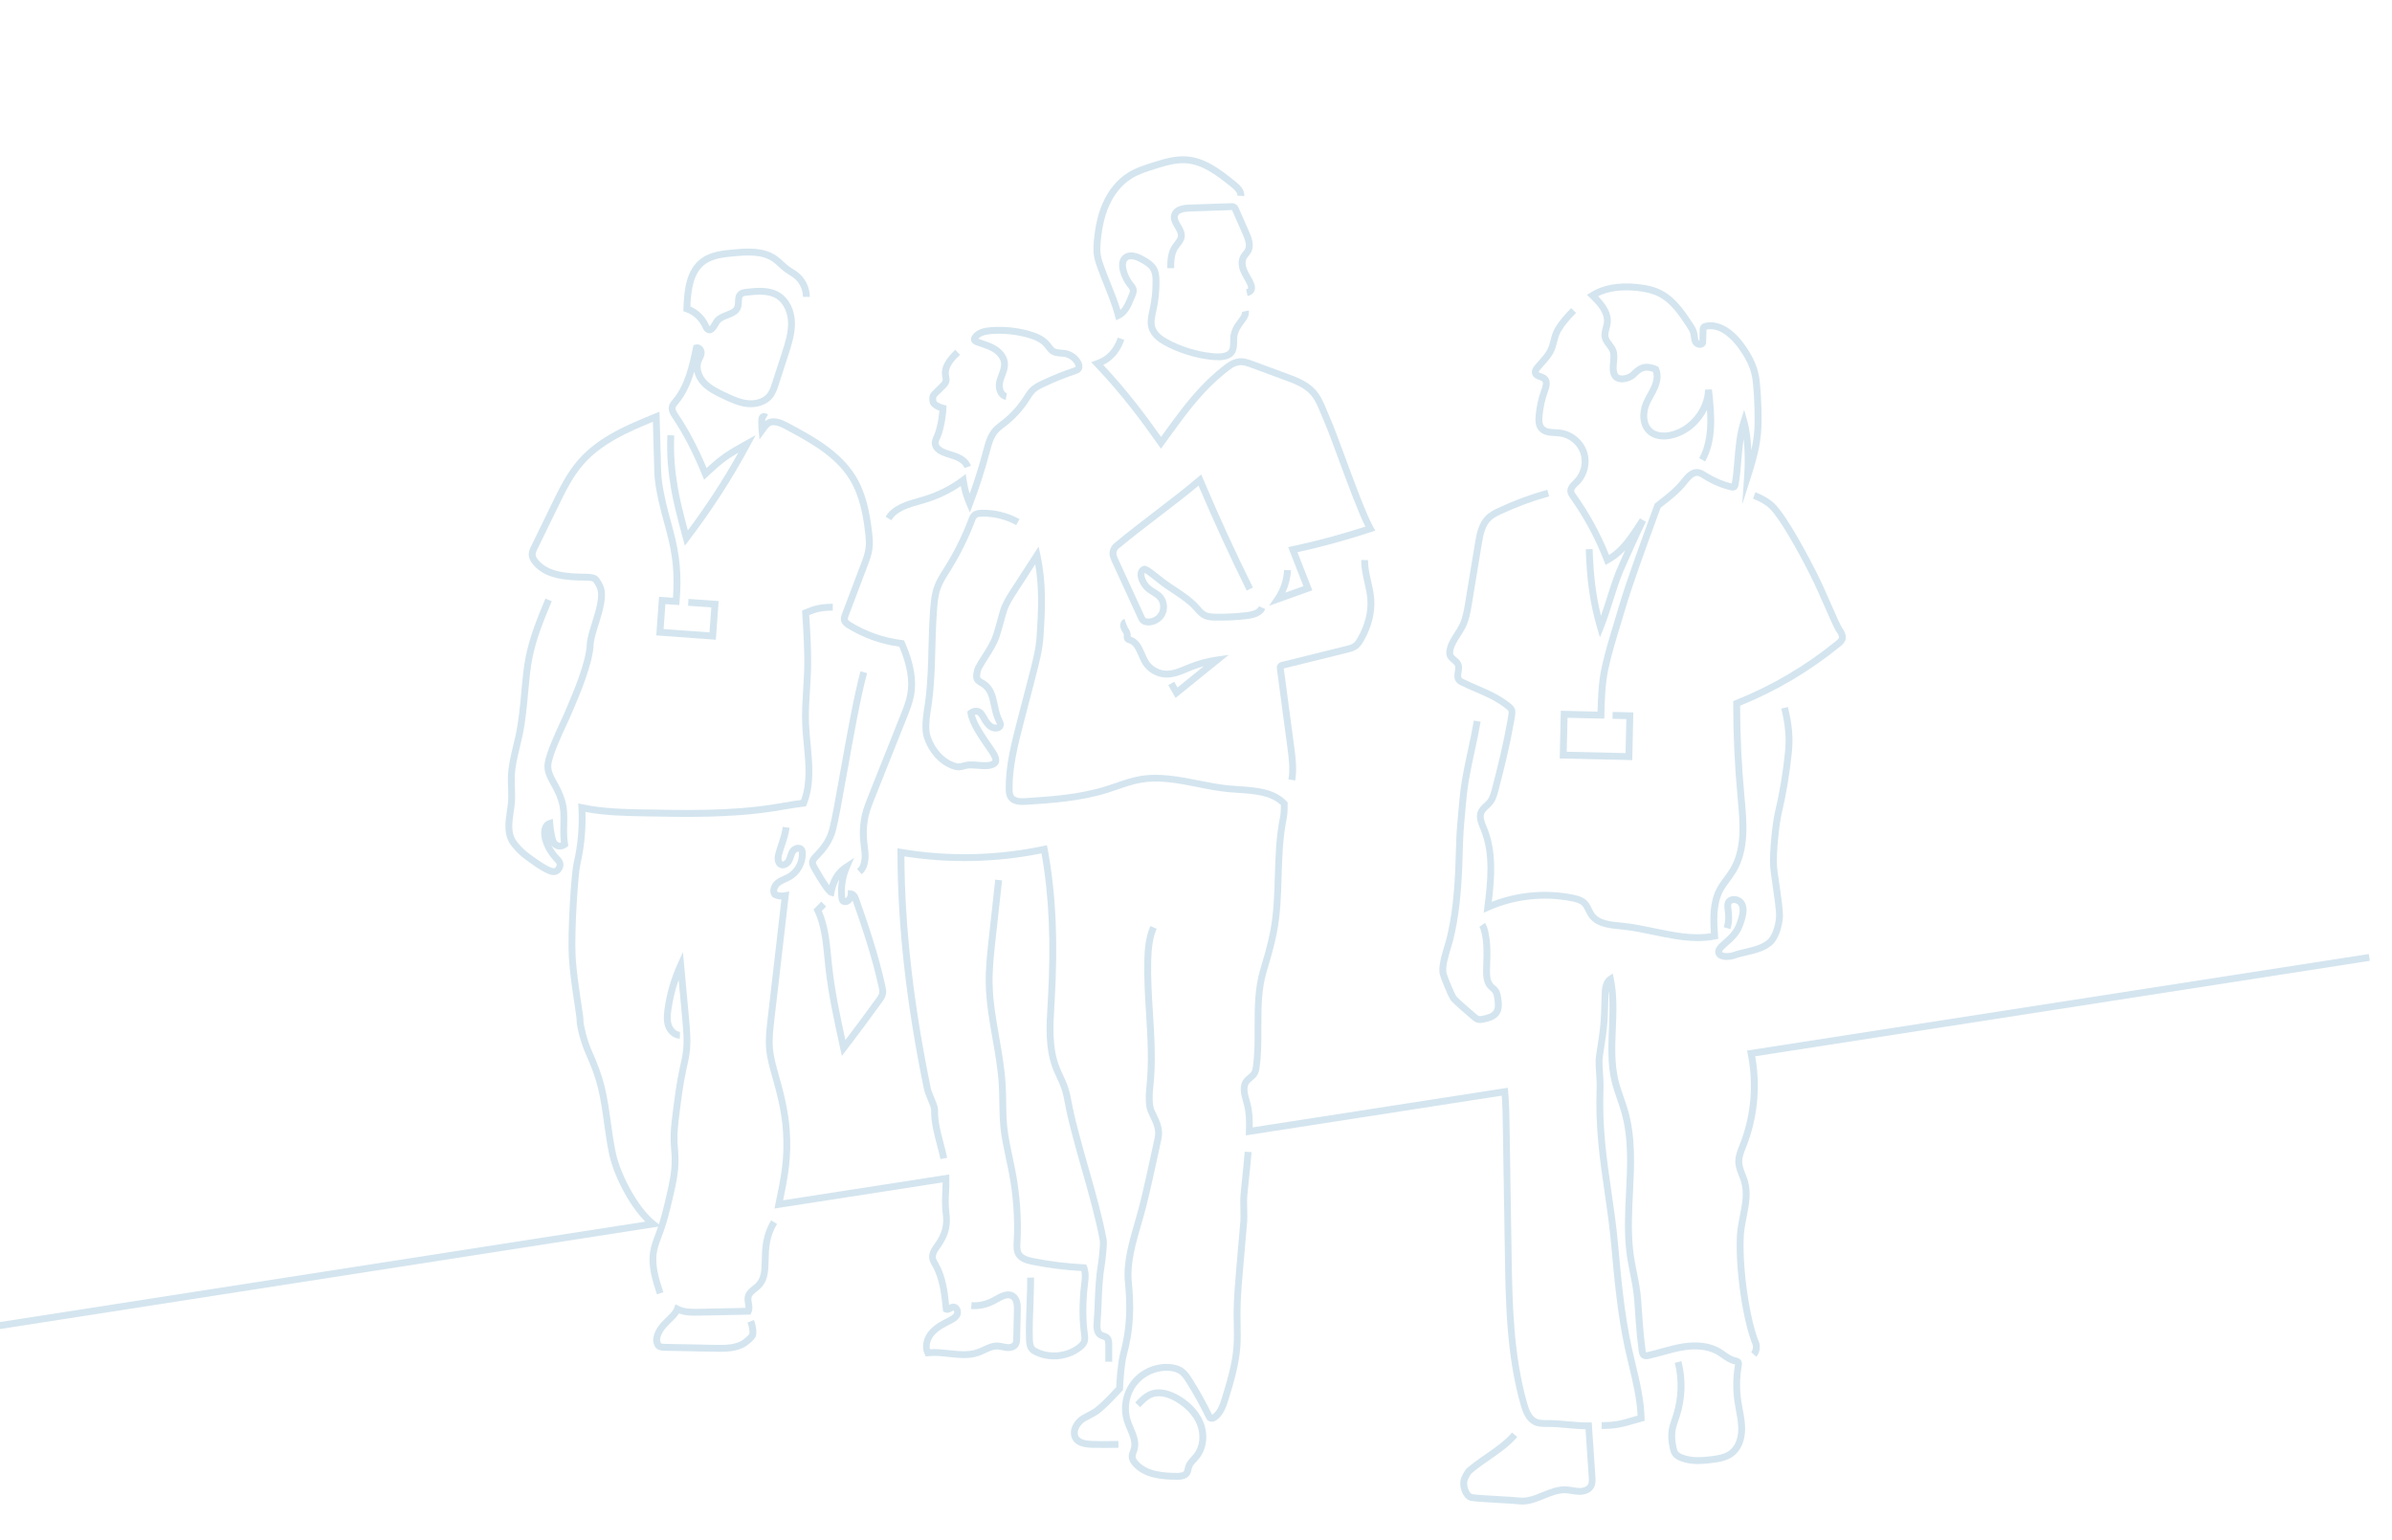 <?xml version="1.0" encoding="UTF-8"?>
<svg id="_レイヤー_2" data-name="レイヤー 2" xmlns="http://www.w3.org/2000/svg" xmlns:xlink="http://www.w3.org/1999/xlink" viewBox="0 0 696.8 448.81">
  <defs>
    <style>
      .cls-1 {
        clip-path: url(#clippath);
      }

      .cls-2 {
        fill: none;
      }

      .cls-2, .cls-3 {
        stroke-width: 0px;
      }

      .cls-3 {
        fill: #d4e5ef;
      }
    </style>
    <clipPath id="clippath">
      <rect class="cls-2" width="696.8" height="448.81"/>
    </clipPath>
  </defs>
  <g id="contents">
    <g class="cls-1">
      <g>
        <path class="cls-3" d="M199.5,158.99l-.53-1.95c-1.82-6.66-2.95-11.39-3.46-14.46-.85-5.09-1.36-9.73-1.1-15.79l2,.09c-.26,5.89.24,10.41,1.07,15.38.45,2.69,1.4,6.73,2.89,12.29,5.38-7.19,10.32-14.79,14.71-22.64-3.4,1.99-5.2,3.4-8.91,6.89l-1.06,1-.55-1.35c-2.67-6.53-5.4-11.81-8.6-16.6-.59-.89-1.41-2.1-1.09-3.51.18-.79.68-1.39,1.08-1.87l.09-.11c3.55-4.24,4.77-10.06,5.85-15.19l.12-.58.57-.17c.6-.17,1.23-.04,1.74.37.63.51.99,1.36.93,2.17-.06.74-.36,1.36-.62,1.9-.1.21-.2.41-.29.63-.72,1.84.21,4.01,1.45,5.33,1.48,1.58,3.53,2.56,5.52,3.51,2.09.99,4.24,2.02,6.51,2.27,1.84.2,4.29-.2,5.67-1.93.71-.89,1.08-2.06,1.45-3.19l2.83-8.73c.91-2.81,1.85-5.71,1.8-8.63-.04-2.41-.95-5.54-3.41-7.1-2.32-1.48-5.42-1.25-8.66-.87-.38.05-.85.1-1.07.29-.26.22-.29.71-.32,1.48-.02.59-.04,1.25-.26,1.89-.6,1.72-2.25,2.36-3.7,2.93-1.06.41-2.06.8-2.54,1.52-.13.2-.27.43-.4.66-.58.99-1.66,2.84-3.39,1.96-.69-.35-.98-1-1.19-1.47-.95-2.11-2.76-3.76-4.87-4.49l-.7-.24.03-.74c.18-5.36.74-11.35,5.19-14.62,2.71-1.99,6.22-2.33,9.04-2.6,4.71-.46,9.24-.66,12.87,1.83.75.52,1.42,1.13,2.05,1.72.57.52,1.1,1.02,1.69,1.44.34.25.7.47,1.05.69.47.29.96.6,1.43.96,2.17,1.68,3.51,4.42,3.49,7.16h-2c.01-2.14-1.03-4.28-2.71-5.58-.39-.3-.81-.56-1.26-.84-.4-.25-.79-.49-1.17-.76-.68-.49-1.29-1.05-1.87-1.59-.62-.57-1.2-1.1-1.83-1.54-3.07-2.11-7.21-1.91-11.54-1.49-2.71.26-5.79.56-8.06,2.22-3.55,2.6-4.16,7.66-4.35,12.36,2.32,1,4.28,2.91,5.31,5.22.09.21.2.45.28.55.23-.19.59-.8.79-1.15.16-.27.32-.54.47-.77.84-1.24,2.24-1.78,3.48-2.26,1.39-.54,2.25-.92,2.53-1.72.12-.34.13-.8.15-1.29.03-.95.06-2.12,1.02-2.94.68-.58,1.55-.69,2.13-.76,3.61-.43,7.09-.67,9.97,1.16,2.65,1.69,4.27,4.96,4.33,8.75.05,3.26-.99,6.46-1.9,9.28l-2.83,8.73c-.4,1.24-.86,2.65-1.79,3.82-1.58,1.98-4.43,3-7.46,2.68-2.6-.28-5.02-1.44-7.15-2.45-2.06-.98-4.38-2.09-6.12-3.95-1.08-1.16-1.79-2.52-2.09-3.9-.98,3.33-2.37,6.6-4.67,9.36l-.1.12c-.3.36-.59.7-.66,1.02-.13.57.38,1.34.8,1.96,3.06,4.57,5.69,9.56,8.24,15.62,4.06-3.76,5.93-4.94,11.3-7.93l2.98-1.65-1.61,3c-5.17,9.64-11.16,18.92-17.79,27.6l-1.23,1.6Z"/>
        <path class="cls-3" d="M161.32,255c-.11,0-.22,0-.33-.02-1.59-.2-4.19-1.71-8.43-4.92-1.3-.98-3.18-2.86-4.12-4.4-1.71-2.83-1.25-6.09-.79-9.24.15-1.03.29-2,.36-2.95.09-1.29.04-2.56,0-3.92-.04-1.13-.09-2.29-.04-3.46.12-3,.83-5.93,1.51-8.76.27-1.12.54-2.24.78-3.36.86-4.1,1.25-8.38,1.62-12.52l.14-1.54c.25-2.7.54-5.57,1.08-8.36,1.14-5.85,3.39-11.44,5.79-17.14l1.84.78c-2.36,5.59-4.57,11.08-5.67,16.74-.52,2.7-.81,5.51-1.05,8.16l-.14,1.54c-.38,4.19-.77,8.53-1.66,12.75-.24,1.14-.51,2.28-.79,3.42-.66,2.73-1.35,5.56-1.46,8.36-.04,1.09,0,2.21.04,3.3.05,1.35.1,2.74,0,4.13-.07,1.03-.22,2.08-.37,3.1-.42,2.93-.82,5.7.52,7.92.77,1.27,2.47,2.98,3.61,3.85,4.72,3.56,6.66,4.43,7.47,4.53.55.06.85-.58.94-.97.02-.12-.11-.45-.2-.56-3.68-3.71-4.75-7.73-4.18-10.06.3-1.22,1.03-2.07,2.06-2.4l1.2-.38.1,1.25c.19,2.36.69,4.8,1.06,5.22.43.48.87.51,1.2.42-.24-1.82-.2-3.54-.16-5.21.06-2.33.11-4.54-.61-6.84-.59-1.88-1.42-3.38-2.15-4.71-1.2-2.17-2.23-4.05-1.79-6.6.54-3.15,3.03-8.54,4.67-12.1.56-1.22,1.05-2.27,1.3-2.9.13-.32.33-.79.59-1.4,1.64-3.83,5.49-12.81,5.69-18.13.06-1.6.75-3.79,1.47-6.11,1.15-3.67,2.45-7.82,1.48-10.09-.32-.74-.93-1.76-1.17-1.95-.16-.11-.87-.28-2.14-.29-5.84-.05-11.84-.46-15.36-4.75-.79-.97-1.19-1.89-1.21-2.81-.02-.98.4-1.83.73-2.52l6.03-12.38c2.14-4.39,4.35-8.94,7.68-12.74,5.95-6.81,14.64-10.35,22.32-13.47l1.34-.54.47,17.22c.08,2.85.61,5.53,1.19,8.26.48,2.25,1.12,4.57,1.73,6.81.19.69.38,1.38.56,2.07,2.02,7.52,2.53,13.21,1.89,21l-.08.99-4.04-.29-.53,7.27,13.37.97.53-7.27-6.78-.49.14-2,8.78.64-.82,11.26-17.36-1.26.82-11.26,4.05.29c.5-7.04-.04-12.38-1.9-19.33-.18-.68-.37-1.37-.56-2.06-.62-2.27-1.26-4.61-1.76-6.92-.6-2.82-1.15-5.6-1.23-8.62l-.39-14.34c-7.12,2.91-14.93,6.32-20.23,12.39-3.15,3.6-5.3,8.02-7.38,12.3l-6.03,12.38c-.26.54-.54,1.1-.53,1.6,0,.46.25.97.75,1.58,2.98,3.63,8.47,3.97,13.83,4.02,1.54.01,2.64.23,3.24.64.95.64,1.88,2.8,1.89,2.82,1.26,2.95-.16,7.48-1.41,11.48-.68,2.19-1.33,4.25-1.38,5.58-.22,5.69-4.17,14.91-5.85,18.84-.25.59-.45,1.05-.58,1.36-.27.68-.74,1.7-1.34,2.99-1.6,3.47-4.02,8.72-4.52,11.6-.32,1.86.48,3.3,1.57,5.3.77,1.41,1.65,3,2.3,5.07.82,2.62.76,5.1.7,7.49-.04,1.79-.09,3.64.24,5.53l.1.58-.46.37c-.95.76-2.9,1.28-4.41-.41-.03-.03-.06-.07-.09-.11.61,1.2,1.51,2.49,2.77,3.75.41.41.92,1.46.72,2.38-.34,1.55-1.47,2.55-2.8,2.55Z"/>
        <path class="cls-3" d="M-168.13,413.42l-.31-1.98,356.42-55.47c-4.86-4.86-9.22-13.56-10.5-19.5-.65-3.02-1.08-6.11-1.5-9.09-.48-3.45-.97-7.02-1.81-10.43-.73-2.98-1.85-6.08-3.63-10.04-1.27-2.83-2.66-8.05-2.56-9.62.02-.39-.29-2.47-.59-4.48-.61-3.99-1.43-9.45-1.69-14.07-.4-7.21.69-24.21,1.41-27.29,1.21-5.15,1.68-10.55,1.4-16.05l-.07-1.3,1.28.27c5.81,1.25,11.88,1.37,17.76,1.49,12.42.24,25.27.49,37.73-1.46.95-.15,1.91-.31,2.86-.48,1.73-.3,3.51-.6,5.29-.82,1.84-4.99,1.33-10.4.79-16.1-.2-2.1-.41-4.27-.48-6.39-.11-3.25.09-6.52.29-9.69.11-1.76.22-3.58.28-5.37.18-5.63-.19-11.36-.55-16.91l-.05-.71.66-.28c2.56-1.07,4.4-1.72,8.29-1.72v2c-3.24,0-4.86.49-6.86,1.3.35,5.37.69,10.9.51,16.38-.06,1.82-.17,3.65-.29,5.43-.2,3.12-.4,6.35-.29,9.5.07,2.06.27,4.2.47,6.27.56,5.89,1.14,11.99-1.13,17.59l-.22.55-.59.07c-1.93.22-3.89.56-5.79.88-.96.16-1.92.33-2.89.48-12.63,1.98-25.57,1.73-38.08,1.49-5.55-.11-11.28-.22-16.88-1.28.16,5.25-.35,10.4-1.5,15.33-.62,2.62-1.77,19.39-1.37,26.72.25,4.52,1.07,9.93,1.67,13.88.44,2.9.65,4.32.61,4.9-.06,1.03,1.14,5.88,2.39,8.67,1.83,4.07,2.98,7.27,3.75,10.38.87,3.51,1.37,7.13,1.85,10.64.41,2.95.83,6,1.47,8.95,1.33,6.12,6.34,15.77,11.4,19.81l1.78,1.42-360.75,56.14Z"/>
        <path class="cls-3" d="M245.24,307.69l-.46-2.1c-1.72-7.8-3.5-15.87-4.38-23.98-.09-.84-.17-1.69-.25-2.54-.45-4.58-.91-9.33-2.85-13.44l-.3-.63,2.23-2.27,1.43,1.4-1.26,1.29c1.85,4.26,2.3,8.93,2.74,13.46.08.84.16,1.68.25,2.51.79,7.28,2.32,14.57,3.88,21.66,3.06-4.03,6.08-8.12,9.02-12.18.35-.48.75-1.03.84-1.56.08-.47-.04-1.05-.15-1.56-1.97-9.03-4.95-17.79-7.61-25.31-.19.3-.43.57-.72.79-.61.46-1.34.6-2.07.41-1.19-.32-1.31-1.65-1.37-2.22-.16-1.72-.07-3.46.24-5.16-.64,1.08-1.08,2.37-1.37,3.92l-.2,1.07-1.05-.29c-1.15-.32-3.54-4.19-5.33-7.39-.47-.84-.79-1.51-.81-2.09-.05-1.24.78-2.1,1.45-2.79l.19-.2c2.41-2.52,3.65-4.59,4.29-7.15.76-3,1.86-9.17,3.13-16.3,1.87-10.46,3.98-22.32,5.91-29.43l1.93.53c-1.91,7.02-4.02,18.84-5.88,29.26-1.28,7.17-2.38,13.37-3.16,16.44-.91,3.63-2.93,6.1-4.79,8.05l-.2.21c-.44.46-.9.93-.89,1.31.01.09.1.38.56,1.19,1.14,2.02,2.43,4.08,3.32,5.34.83-2.71,2.28-4.69,4.47-6.13l2.79-1.83-1.32,3.07c-1.11,2.58-1.56,5.41-1.31,8.2.02.21.04.37.07.48.05-.01.11-.04.18-.09.29-.22.53-.74.54-1.17l.02-1.09,1.08.11c.14.01,1.43.2,2.08,2.04,2.7,7.64,5.75,16.56,7.77,25.81.14.66.32,1.48.17,2.34-.18.97-.74,1.75-1.19,2.37-3.37,4.66-6.85,9.35-10.36,13.94l-1.31,1.71ZM242.53,259.1h0Z"/>
        <path class="cls-3" d="M209.83,393.9c-.56,0-1.1-.01-1.64-.02l-14.66-.29c-.6-.01-2.01-.04-2.71-1.15-.32-.52-.64-1.71-.54-2.36.4-2.87,2.36-4.77,3.93-6.29.96-.93,1.87-1.81,2.17-2.67l.38-1.06,1,.5c1.78.89,4,.85,5.96.81l13.45-.27c0-.33-.06-.7-.13-1.11-.12-.7-.25-1.5-.07-2.32.32-1.37,1.36-2.21,2.29-2.96.37-.3.72-.58,1.01-.88,1.52-1.57,1.57-3.82,1.63-6.66.07-3.26.17-7.32,2.74-11.57l1.71,1.04c-2.3,3.79-2.38,7.4-2.45,10.58-.07,3.02-.13,5.87-2.2,8-.37.39-.79.72-1.19,1.04-.77.62-1.43,1.15-1.59,1.85-.1.43,0,.96.09,1.53.15.88.32,1.87-.14,2.85l-.26.57-14.85.3c-1.8.04-3.98.08-5.97-.63-.55.88-1.35,1.66-2.19,2.48-1.49,1.45-3.04,2.95-3.34,5.13,0,.19.16.85.26,1.03.03.05.21.19,1.05.21l14.66.29c2.39.05,5.11.1,7.34-.95,1.12-.53,2.52-1.85,2.71-2.24.12-.36.02-1.94-.53-3.31l1.86-.74c.59,1.49.96,3.76.52,4.82-.43,1.03-2.39,2.66-3.69,3.28-2.11,1-4.42,1.17-6.59,1.17Z"/>
        <path class="cls-3" d="M191.38,377.19c-1.27-3.85-2.71-8.22-1.96-12.65.29-1.74.91-3.37,1.51-4.95.18-.47.36-.94.52-1.41,1.03-2.88,1.76-5.93,2.46-8.89.92-3.9,1.87-7.9,1.76-11.9-.02-.79-.08-1.59-.15-2.38-.06-.75-.12-1.49-.15-2.24-.11-2.92.25-5.83.61-8.64.53-4.24,1.08-8.62,2.02-12.9l.22-1c.24-1.08.5-2.19.66-3.28.48-3.32.16-6.75-.14-10.08l-1.05-11.36c-1.01,2.89-1.72,5.87-2.14,8.91-.22,1.62-.28,2.94.12,4.12.36,1.03,1.3,2.09,2.42,2.12l-.06,2c-2.13-.07-3.67-1.79-4.25-3.47-.57-1.64-.44-3.39-.22-5.04.62-4.59,1.91-9.06,3.82-13.28l1.56-3.44,1.77,19.25c.32,3.44.65,7,.13,10.55-.17,1.17-.43,2.32-.68,3.44l-.22.99c-.92,4.19-1.46,8.52-1.99,12.72-.34,2.73-.7,5.56-.59,8.31.03.72.08,1.44.14,2.15.07.83.13,1.65.15,2.48.12,4.25-.86,8.39-1.81,12.39-.72,3.03-1.46,6.14-2.53,9.12-.17.48-.35.96-.54,1.44-.59,1.56-1.15,3.03-1.41,4.57-.67,3.94.69,8.06,1.88,11.69l-1.9.63Z"/>
        <path class="cls-3" d="M251.01,254.75l-1.33-1.5c.82-.73,1.05-1.44,1.27-2.78.16-1.01.04-2.1-.13-3.32-.47-3.46-.45-5.85.05-8.81.25-1.46.85-3.41,1.81-5.81l9.66-24.24c.78-1.95,1.58-3.97,1.96-6.02.72-3.93-.05-8.47-2.35-13.84-5.33-.73-10.54-2.59-15.12-5.41-.52-.32-1.6-.99-1.84-2.18-.16-.8.11-1.51.3-2.03l5.52-14.58c.56-1.47,1.13-2.98,1.33-4.51.2-1.5.04-3.09-.13-4.58-.58-4.94-1.57-10.64-4.53-15.44-4.21-6.84-11.77-10.89-18.43-14.47-1.15-.62-2.46-1.32-3.75-1.33h-.03c-.92,0-1.3.39-2.47,2.02l-1.56,2.15-.24-2.65c0-.06-.12-1.37-.11-2.51,0-.75.02-1.83.88-2.33.55-.32,1.21-.26,1.97.17l-.79,1.41c-.03.12-.04.37-.05.57.64-.53,1.4-.85,2.44-.84,1.78.02,3.39.88,4.68,1.57,6.55,3.51,14.69,7.89,19.19,15.18,3.16,5.13,4.2,11.1,4.81,16.25.19,1.62.36,3.35.13,5.08-.23,1.76-.85,3.39-1.45,4.96l-5.52,14.58c-.12.31-.26.7-.22.92.07.34.68.72.93.88,4.49,2.77,9.64,4.57,14.88,5.2l.57.07.23.52c2.64,5.98,3.52,11.06,2.71,15.52-.41,2.25-1.25,4.36-2.07,6.41l-9.66,24.24c-.9,2.27-1.47,4.09-1.7,5.4-.46,2.74-.47,4.97-.04,8.21.18,1.32.32,2.62.12,3.9-.22,1.39-.53,2.74-1.91,3.97Z"/>
        <path class="cls-3" d="M259.69,151.61l-1.72-1.03c2.01-3.37,6.01-4.5,9.53-5.5.54-.15,1.07-.3,1.59-.46,3.93-1.19,7.6-3.03,10.89-5.49l1.35-1,.24,1.67c.2,1.37.5,2.71.91,4.03,1.47-4.08,2.77-8.25,3.87-12.42l.05-.18c.59-2.25,1.21-4.58,2.82-6.42.67-.77,1.46-1.38,2.23-1.96l.53-.41c2.4-1.88,4.45-4.14,6.11-6.7l.29-.45c.5-.8,1.03-1.62,1.75-2.32.93-.9,2.08-1.49,3.18-2.01,3.08-1.47,6.29-2.77,9.52-3.85.14-.05.42-.14.48-.21.02-.04.02-.32-.19-.71-.61-1.13-1.78-1.97-3.04-2.19-.34-.06-.7-.08-1.06-.11-.89-.06-1.9-.13-2.8-.69-.7-.43-1.16-1.05-1.57-1.6-.14-.19-.28-.37-.43-.55-1.26-1.5-3.27-2.21-4.89-2.66-3.45-.97-7-1.32-10.57-1.05-1.92.15-3.12.59-3.74,1.38.38.14.77.27,1.16.4,1.32.44,2.69.9,3.94,1.65,2.05,1.23,3.33,3.04,3.49,4.96.13,1.44-.36,2.73-.83,3.97-.21.56-.41,1.1-.55,1.63-.24.93-.12,2.02.3,2.67.21.32.46.5.78.55l-.33,1.97c-.88-.15-1.62-.64-2.13-1.44-.73-1.12-.95-2.79-.56-4.27.17-.63.39-1.24.62-1.83.41-1.08.79-2.1.71-3.09-.11-1.26-1.06-2.54-2.53-3.42-1.07-.64-2.28-1.05-3.55-1.47-.42-.14-.83-.28-1.24-.43-.84-.3-1.32-.78-1.43-1.43-.11-.63.21-1.14.32-1.31,1.25-1.96,3.69-2.36,5.42-2.49,3.8-.29,7.59.08,11.26,1.11,1.89.53,4.27,1.39,5.88,3.3.17.21.34.42.5.64.33.45.64.87,1.02,1.1.48.3,1.13.34,1.88.4.42.03.85.06,1.26.13,1.88.33,3.54,1.53,4.46,3.2.6,1.1.59,2.21-.04,2.95-.42.49-.99.69-1.37.81-3.16,1.06-6.29,2.33-9.3,3.76-.99.47-1.93.95-2.65,1.64-.56.54-.99,1.23-1.46,1.96l-.29.46c-1.78,2.75-3.98,5.16-6.55,7.18l-.55.42c-.72.55-1.39,1.07-1.94,1.69-1.3,1.48-1.85,3.58-2.39,5.61l-.05.18c-1.35,5.11-2.99,10.21-4.87,15.15l-.88,2.31-.97-2.27c-.75-1.75-1.32-3.57-1.69-5.43-3.13,2.13-6.56,3.77-10.2,4.86-.53.16-1.08.31-1.62.47-3.32.94-6.76,1.92-8.36,4.6Z"/>
        <path class="cls-3" d="M280.94,136.37c-.41-1.25-1.79-1.98-2.59-2.31-.57-.24-1.17-.42-1.8-.62-.8-.25-1.63-.5-2.43-.88-1.58-.74-2.53-1.86-2.67-3.14-.11-.97.27-1.81.6-2.55l.14-.32c.73-1.7,1.3-4.72,1.46-6.87-.81-.29-1.97-.84-2.55-1.74-.53-.81-.38-2.15-.34-2.41.1-.75.61-1.25.92-1.56l2.2-2.18c.29-.28.64-.64.71-.95.05-.23,0-.55-.07-.9-.03-.18-.07-.37-.09-.55-.38-2.91,1.62-5.31,3.83-7.47l1.4,1.43c-1.72,1.68-3.52,3.64-3.25,5.78.02.15.05.29.07.44.1.51.21,1.09.05,1.73-.2.86-.81,1.47-1.25,1.9l-2.2,2.18c-.09.09-.32.32-.35.42-.06.46-.02.93.04,1.06.3.47,1.46.95,2.15,1.12l.78.2-.02.8c-.06,2.31-.72,6.17-1.66,8.36l-.15.35c-.25.55-.48,1.08-.44,1.51.09.79,1.1,1.34,1.53,1.55.67.32,1.4.54,2.17.78.65.2,1.32.41,1.98.68,1.36.56,3.11,1.63,3.73,3.54l-1.9.62Z"/>
        <path class="cls-3" d="M342.9,431.18h-.08c-4.56,0-9.64-.49-12.81-4.07-.77-.86-1.16-1.7-1.2-2.55-.03-.74.2-1.38.41-1.94.07-.2.15-.4.21-.6.48-1.68-.28-3.46-1.07-5.34-.32-.77-.66-1.56-.91-2.36-1.28-4-.48-8.54,2.09-11.86,2.56-3.32,6.75-5.25,10.95-5.02,1.79.1,3.26.57,4.38,1.42.98.74,1.65,1.74,2.31,2.77,2.15,3.38,4.12,6.92,5.87,10.52.01.02.03.06.04.09.06-.03.14-.08.23-.14,1.4-1.07,2.05-2.92,2.7-5.05,1.43-4.7,2.9-9.56,3.29-14.5.17-2.21.13-4.5.09-6.7-.02-1.07-.04-2.15-.04-3.22.01-4.19.38-8.41.73-12.5l1.24-14.36c.06-.66.03-1.86,0-3.13-.03-1.66-.07-3.38.05-4.6.14-1.49.3-2.98.45-4.47.27-2.62.55-5.33.76-7.99l1.99.16c-.21,2.69-.5,5.41-.77,8.04-.15,1.48-.31,2.97-.45,4.45-.11,1.11-.07,2.84-.04,4.37.03,1.38.05,2.58-.01,3.35l-1.24,14.36c-.35,4.04-.71,8.22-.72,12.33,0,1.06.02,2.12.04,3.17.04,2.26.09,4.59-.09,6.9-.41,5.16-1.91,10.12-3.37,14.92-.58,1.9-1.37,4.51-3.4,6.06-.88.67-1.82.78-2.53.3-.43-.29-.63-.7-.76-.97-1.71-3.53-3.64-7-5.75-10.32-.58-.91-1.12-1.71-1.83-2.25-.79-.6-1.9-.94-3.28-1.02-3.54-.18-7.09,1.44-9.26,4.24-2.17,2.81-2.85,6.65-1.77,10.03.23.71.53,1.43.85,2.19.9,2.12,1.82,4.31,1.15,6.67-.07.25-.16.5-.25.75-.16.44-.3.83-.29,1.16.02.38.25.81.7,1.32,2.64,2.98,7.2,3.39,11.32,3.4h.02c.74,0,1.74-.06,2.05-.56.11-.17.16-.46.22-.76.05-.23.09-.47.16-.69.34-1.11,1.1-1.94,1.77-2.67.23-.25.46-.5.67-.75,1.79-2.2,2.18-5.57.99-8.57-1.04-2.64-3.28-5.05-6.28-6.8-1.78-1.04-4.38-2.09-6.66-1.23-1.41.53-2.58,1.78-3.61,2.88l-1.46-1.37c1.12-1.2,2.51-2.68,4.36-3.38,3.01-1.14,6.22.12,8.38,1.37,2.4,1.4,5.59,3.89,7.14,7.8,1.45,3.66.94,7.81-1.3,10.56-.24.29-.49.57-.75.85-.58.63-1.13,1.22-1.33,1.89-.05.16-.08.33-.12.5-.09.44-.19.94-.48,1.42-.91,1.47-2.81,1.51-3.7,1.51Z"/>
        <path class="cls-3" d="M321.3,421.91c-1.17,0-2.38-.01-3.35-.05-1.26-.05-5.09-.2-5.87-3.31-.44-1.74.28-3.71,1.91-5.26.76-.72,1.85-1.28,2.91-1.83.75-.39,1.46-.75,1.95-1.12,1.72-1.29,3.39-3.06,5.16-4.92.38-.4.76-.8,1.14-1.2.08-1.51.4-7.05,1.13-9.76,2.09-7.71,2.08-13.93,1.41-20.91-.54-5.67,1.19-11.63,2.86-17.4.53-1.82,1.02-3.53,1.44-5.2,1.32-5.32,2.56-11.06,3.76-16.61l.6-2.78c.5-2.28-.28-3.91-1.35-6.16-.18-.37-.36-.76-.54-1.16-.72-1.57-.88-4.11-.49-7.75.75-7.01.31-14.21-.12-21.18-.32-5.13-.64-10.43-.5-15.66.08-3.05.36-6.6,1.75-9.81l1.84.79c-1.25,2.9-1.5,6.21-1.58,9.07-.14,5.14.18,10.4.5,15.48.44,7.05.89,14.34.11,21.51-.43,4.02-.06,5.87.32,6.71.18.39.36.76.53,1.13,1.1,2.31,2.14,4.49,1.5,7.44l-.6,2.78c-1.2,5.57-2.45,11.32-3.78,16.67-.42,1.71-.93,3.44-1.46,5.28-1.62,5.59-3.29,11.37-2.79,16.66.69,7.19.7,13.62-1.47,21.62-.78,2.87-1.08,9.63-1.08,9.7l-.02.38-.26.27c-.47.49-.93.97-1.39,1.46-1.83,1.93-3.55,3.75-5.41,5.15-.63.47-1.45.89-2.24,1.3-.93.48-1.9.98-2.45,1.5-.85.81-1.66,2.11-1.35,3.33.18.71.79,1.67,4,1.8,2.79.11,7.71,0,7.76,0l.04,2c-.13,0-2.28.05-4.54.05Z"/>
        <path class="cls-3" d="M307.05,396.11c-1.96,0-3.93-.43-5.71-1.31-.43-.21-.92-.49-1.33-.91-.95-.99-1.08-2.36-1.13-3.56-.12-2.87.03-6.79.17-10.58.11-2.87.21-5.59.17-7.45l2-.04c.04,1.92-.07,4.66-.17,7.56-.14,3.75-.28,7.62-.17,10.42.04.88.11,1.77.58,2.26.2.2.49.36.78.51,3.68,1.82,8.49,1.32,11.7-1.24.35-.28.78-.66.96-1.09.21-.52.12-1.22.01-1.95-.8-5.74-.35-11.69.17-15.68.16-1.21.04-2.13-.08-2.68-4.8-.27-9.63-.88-14.34-1.82-1.91-.38-3.81-.97-4.79-2.66-.73-1.26-.65-2.69-.58-3.95.37-6.68-.11-13.56-1.44-20.46-.25-1.32-.53-2.63-.82-3.94-.62-2.91-1.27-5.92-1.59-8.96-.25-2.46-.29-4.96-.33-7.37-.03-1.66-.05-3.37-.15-5.05-.26-4.53-1.07-9.12-1.85-13.56-.92-5.22-1.86-10.62-1.96-16.04-.08-4.4.41-8.81.88-13.07l1.89-17.17,1.99.22-1.89,17.17c-.46,4.2-.94,8.54-.87,12.81.09,5.27,1.02,10.59,1.93,15.73.79,4.49,1.6,9.14,1.87,13.79.1,1.72.13,3.45.15,5.13.04,2.37.07,4.82.32,7.2.3,2.93.94,5.89,1.55,8.75.28,1.32.57,2.65.82,3.98,1.35,7.06,1.85,14.1,1.47,20.92-.06,1.06-.12,2.12.31,2.87.58,1,2,1.41,3.45,1.7,4.85.97,9.81,1.58,14.75,1.82l.62.03.25.57c.08.17.73,1.75.39,4.3-.5,3.86-.93,9.62-.18,15.1.13.97.28,2.01-.14,3.03-.35.85-1.02,1.46-1.56,1.89-2.3,1.83-5.22,2.78-8.13,2.78Z"/>
        <path class="cls-3" d="M321.98,396.81v-4.94c0-.36,0-1.12-.28-1.35-.12-.1-.36-.18-.61-.26-.3-.1-.64-.2-.98-.41-1.78-1.07-1.6-3.51-1.53-4.43.16-2.09.24-4.09.32-6.02.16-3.82.31-7.43.98-11.37.2-1.14.66-5.68.52-6.41-1.3-6.91-3.27-13.81-5.17-20.49-.96-3.36-1.95-6.83-2.84-10.26-.68-2.62-1.39-5.34-1.93-8.07l-.21-1.11c-.3-1.56-.58-3.04-1.07-4.47-.36-1.05-.83-2.06-1.32-3.12-.38-.83-.78-1.68-1.12-2.56-2.34-6.01-1.95-12.56-1.57-18.89l.06-.98c.98-16.83.39-30.53-1.84-43.01-13.04,2.66-26.8,2.96-39.94.88.12,20.86,2.63,42.97,7.69,67.55.12.61.55,1.64.97,2.64.73,1.77,1.18,2.9,1.15,3.7-.09,3.24.74,6.35,1.61,9.65.37,1.39.75,2.83,1.05,4.28l-1.96.41c-.29-1.39-.67-2.81-1.03-4.18-.87-3.29-1.78-6.69-1.68-10.22.01-.43-.6-1.9-1-2.88-.47-1.13-.91-2.2-1.08-3-5.18-25.17-7.71-47.79-7.73-69.13v-1.19s1.17.2,1.17.2c13.59,2.31,27.89,2,41.37-.88l1-.21.19,1.01c2.41,12.92,3.07,27.06,2.05,44.5l-.06.98c-.36,6.12-.74,12.45,1.44,18.05.32.82.7,1.65,1.07,2.45.49,1.06,1,2.16,1.4,3.31.53,1.56.84,3.18,1.14,4.74l.21,1.09c.53,2.67,1.23,5.36,1.91,7.95.89,3.41,1.88,6.87,2.83,10.22,1.92,6.72,3.9,13.67,5.22,20.66.24,1.27-.42,6.56-.52,7.12-.65,3.81-.8,7.35-.95,11.11-.08,1.95-.16,3.97-.32,6.09-.11,1.46.07,2.27.56,2.57.14.08.34.15.56.21.4.13.89.28,1.32.65.96.83.96,2.15.96,2.86v4.94s-2,0-2,0Z"/>
        <path class="cls-3" d="M363.42,86.26l-.41-1.96c.15-.03.51-.12.54-.29.07-.36-.13-.84-.31-1.22-.23-.48-.5-.95-.76-1.41-.4-.71-.82-1.44-1.14-2.24-.41-1.03-.94-3.01.06-4.78.21-.38.48-.7.71-.98.21-.26.41-.5.54-.74.65-1.19.02-2.84-.62-4.29l-3.03-6.9c-.03-.07-.1-.22-.13-.27.01.03-.2.04-.28.04l-12.1.41c-1.96.07-3.09.5-3.36,1.29-.22.66.16,1.37.81,2.47.63,1.07,1.34,2.28,1.16,3.69-.14,1.11-.8,1.95-1.38,2.68-.19.24-.39.49-.55.74-1.03,1.55-1.16,3.63-1.14,5.64l-2,.02c-.02-2.33.14-4.76,1.48-6.76.2-.3.42-.58.65-.87.46-.59.9-1.14.97-1.71.09-.73-.39-1.55-.9-2.42-.71-1.2-1.5-2.55-.98-4.12.84-2.52,4.11-2.63,5.19-2.66l12.1-.41c.36-.01.98-.03,1.52.35.46.32.66.79.79,1.07l3.03,6.9c.6,1.36,1.71,3.9.54,6.05-.22.4-.5.74-.74,1.04-.2.25-.39.48-.52.71-.43.76-.41,1.87.06,3.05.27.67.63,1.31,1.01,1.99.29.51.58,1.01.83,1.54.31.65.65,1.51.48,2.44-.1.56-.51,1.55-2.1,1.89Z"/>
        <path class="cls-3" d="M354.74,104.95c-1.31,0-2.58-.18-3.48-.31-4.67-.67-10.27-2.73-13.62-5-1.19-.81-2.13-1.87-2.73-3.08-1-2.02-.5-4.27-.06-6.25l.09-.43c.57-2.61.84-5.28.81-7.95-.01-1.31-.12-2.35-.62-3.17-.57-.96-1.7-1.61-2.7-2.19-.9-.52-3.1-1.64-4.04-.63-.57.61-.41,1.78-.26,2.42.33,1.45,1,2.83,1.93,4l.11.13c.35.43.78.98.92,1.7.17.89-.16,1.68-.4,2.26l-.25.6c-.9,2.19-1.92,4.68-4.23,5.76l-1.08.51-.3-1.16c-.78-2.97-2.01-6.02-3.19-8.98-.63-1.58-1.29-3.21-1.86-4.8-.45-1.24-.9-2.5-1.11-3.85-.22-1.45-.15-2.9-.03-4.24.38-4.38,1.22-8.01,2.58-11.1,1.71-3.87,4.26-6.94,7.38-8.88,2.3-1.43,4.86-2.24,7.34-3.01,2.93-.92,6.25-1.95,9.62-1.73,5.33.35,9.65,3.53,14.35,7.35.94.76,2.68,2.17,2.57,4.21l-2-.1c.05-.9-.85-1.75-1.83-2.55-4.43-3.59-8.48-6.59-13.22-6.9-3.01-.2-6,.74-8.89,1.64-2.36.74-4.8,1.5-6.88,2.8-2.78,1.73-5.06,4.49-6.6,7.99-1.27,2.88-2.06,6.31-2.42,10.46-.11,1.23-.18,2.53.01,3.77.18,1.16.58,2.28,1.01,3.47.57,1.56,1.21,3.18,1.84,4.74,1.03,2.57,2.09,5.21,2.89,7.85.98-.97,1.61-2.5,2.22-3.99l.25-.61c.15-.36.34-.82.28-1.11-.05-.24-.28-.52-.52-.83l-.12-.14c-1.11-1.4-1.91-3.06-2.31-4.79-.42-1.8-.16-3.27.75-4.24.79-.85,2.7-1.94,6.51.27,1.15.67,2.57,1.5,3.41,2.9.77,1.28.88,2.76.9,4.18.03,2.82-.26,5.64-.86,8.4l-.1.44c-.39,1.74-.78,3.54-.1,4.93.44.88,1.17,1.7,2.06,2.31,3.12,2.12,8.37,4.04,12.78,4.68,1.72.25,5.75.83,6.53-.94.29-.66.29-1.36.29-2.17,0-.47,0-.96.05-1.48.23-2.17,1.28-3.71,2.35-5.11.58-.76,1.17-1.53,1.04-2.12l1.96-.42c.32,1.49-.65,2.76-1.35,3.68-1.2,1.57-1.84,2.67-2,4.17-.04.42-.04.83-.04,1.27,0,.95,0,1.93-.46,2.98-.86,1.95-3.05,2.42-5.16,2.42Z"/>
        <path class="cls-3" d="M369.67,176.52l1.75-2.55c1.58-2.3,2.52-5.1,2.64-7.89l2,.08c-.1,2.24-.66,4.48-1.61,6.52l5.25-1.88-4.45-11.37,1.15-.25c7.18-1.53,13.99-3.36,21.34-5.73-2.16-4.33-5.1-12.32-7.73-19.44-1.72-4.66-3.34-9.06-4.34-11.31-.3-.68-.58-1.37-.87-2.06-.9-2.21-1.74-4.29-3.25-5.88-1.9-2-4.73-3.05-7.24-3.98l-9.97-3.68c-1.03-.38-2.2-.81-3.25-.69-.91.11-1.87.54-2.85,1.3-7.52,5.76-12.14,12.14-17.5,19.52l-2.55,3.51-.8-1.14c-4.79-6.8-10.72-14.84-18.46-22.94l-1.07-1.12,1.46-.52c3.11-1.1,5-3.09,6.31-6.65l1.88.69c-.91,2.48-2.43,5.47-6.13,7.27,6.92,7.38,12.37,14.66,16.84,20.97l.91-1.25c5.45-7.51,10.15-14,17.9-19.93,1.27-.98,2.57-1.55,3.83-1.7,1.52-.18,3,.36,4.17.8l9.97,3.68c2.71,1,5.78,2.13,8,4.48,1.77,1.87,2.72,4.23,3.65,6.51.27.67.54,1.34.84,2,1.03,2.31,2.59,6.54,4.39,11.43,2.84,7.69,6.05,16.41,8.16,20.24l.58,1.06-1.15.38c-7.45,2.45-14.32,4.33-21.52,5.91l4.34,11.1-12.64,4.52Z"/>
        <path class="cls-3" d="M334.54,182.24c-.17,0-.34,0-.5-.03-.7-.07-1.24-.28-1.66-.64-.44-.38-.67-.87-.83-1.23l-7.62-16.58c-.37-.8-.92-2-.64-3.26.19-.88.67-1.67,1.34-2.22,4.15-3.44,8.12-6.47,11.95-9.41,4.23-3.24,8.22-6.29,12.3-9.75l1.04-.88.53,1.25c4.5,10.66,9.39,21.33,14.52,31.71l-1.79.89c-4.95-10.01-9.67-20.29-14.04-30.57-3.76,3.13-7.45,5.96-11.34,8.93-3.82,2.92-7.76,5.94-11.89,9.36-.33.27-.57.68-.67,1.12-.12.55.16,1.23.5,1.99l7.62,16.58c.1.22.21.46.32.56.05.05.2.13.55.17,1.29.13,2.67-.57,3.32-1.72.64-1.15.54-2.68-.25-3.73-.41-.54-1.09-.96-1.81-1.4-.63-.39-1.28-.78-1.83-1.31-1.34-1.28-2.54-3.49-2.23-5.24.15-.86.66-1.51,1.42-1.85.98-.42,2.01.34,4.86,2.6,1.16.92,2.36,1.87,3.42,2.56,3.03,1.97,6.14,4,8.07,6.19l.27.31c.64.74,1.25,1.44,2,1.79.68.32,1.53.37,2.41.39,3.06.08,6.16-.07,9.2-.44,2.1-.26,3.26-.8,3.67-1.72l1.83.8c-.94,2.14-3.45,2.69-5.25,2.91-3.14.38-6.33.54-9.5.46-1.05-.03-2.17-.09-3.2-.58-1.14-.53-1.95-1.47-2.67-2.29l-.27-.3c-1.75-1.99-4.75-3.94-7.65-5.83-1.15-.75-2.39-1.73-3.58-2.68-1.02-.81-2.38-1.88-2.99-2.2-.04.05-.06.12-.08.23-.14.77.49,2.34,1.64,3.44.4.38.93.71,1.49,1.05.85.52,1.72,1.06,2.36,1.9,1.26,1.66,1.43,4.1.4,5.92-.94,1.67-2.85,2.76-4.76,2.76Z"/>
        <path class="cls-3" d="M342.44,203.37l-2.12-3.73,1.74-.99.95,1.68,7.66-6.2c-1.17.32-2.31.7-3.43,1.15-.4.16-.81.33-1.21.5-2.02.85-4.11,1.72-6.42,1.65-2.69-.08-5.26-1.54-6.71-3.82-.5-.79-.89-1.67-1.26-2.53-.74-1.7-1.38-3.17-2.73-3.63l-.1-.03c-.33-.11-.82-.27-1.16-.75-.37-.53-.32-1.08-.29-1.45,0-.08.02-.16.01-.24,0-.22-.19-.52-.39-.84-.13-.21-.25-.41-.36-.62-.35-.69-.4-1.53-.13-2.17.21-.5.59-.86,1.08-1.02l.63,1.9c.07-.02.12-.08.14-.11-.03.07-.03.31.07.51.08.16.18.31.27.47.3.48.67,1.08.69,1.83,0,.15,0,.31-.02.47,0,.03,0,.07,0,.1.03,0,.06.02.08.03l.13.04c2.19.74,3.11,2.86,3.92,4.73.36.82.69,1.59,1.11,2.25,1.08,1.7,3.08,2.83,5.09,2.89,1.86.06,3.67-.7,5.58-1.5.42-.17.83-.35,1.25-.51,2.52-1,5.17-1.71,7.86-2.09l3.58-.51-15.5,12.54Z"/>
        <path class="cls-3" d="M377.3,227.43l-1.97-.33c.52-3.07.09-6.27-.32-9.36l-3.03-22.74c-.04-.28-.11-.85.22-1.37.36-.56.97-.71,1.26-.78l18.66-4.62c.77-.19,1.56-.39,2.13-.81.49-.36.86-.91,1.26-1.63,2.08-3.65,3.06-7.46,2.82-11.02-.11-1.66-.48-3.27-.86-4.98-.48-2.14-.98-4.34-.94-6.62l2,.04c-.04,2.04.41,4.03.89,6.14.39,1.71.79,3.48.91,5.29.26,3.95-.8,8.15-3.08,12.14-.46.81-1,1.64-1.81,2.24-.89.66-1.93.92-2.84,1.15l-18.63,4.61,3.02,22.69c.43,3.24.88,6.6.31,9.96Z"/>
        <path class="cls-3" d="M494.5,274.21c-4.33,0-8.64-.9-12.85-1.78-2.99-.62-6.07-1.27-9.09-1.57l-.6-.06c-3.33-.32-7.1-.69-9.15-3.62-.36-.52-.62-1.06-.88-1.59-.32-.66-.62-1.28-1.05-1.72-.72-.72-1.89-1.01-2.92-1.22-8.05-1.64-16.62-.72-24.14,2.6l-1.61.71.21-1.75c.87-7.14,1.85-15.23-1.05-22.29l-.15-.35c-.64-1.55-1.45-3.47-.67-5.31.4-.94,1.12-1.61,1.76-2.19.34-.31.65-.6.91-.91.77-.94,1.11-2.28,1.42-3.46,1.77-6.84,3.22-12.63,4.48-19.76l.06-.34c.25-1.32.34-2.12.26-2.38-.18-.3-.65-.68-1.62-1.39-2.53-1.85-5.21-3-8.04-4.22-1.39-.6-2.83-1.22-4.24-1.92-.37-.19-.83-.42-1.2-.83-.89-1-.7-2.24-.54-3.25.1-.63.19-1.22.03-1.62-.13-.32-.49-.61-.87-.93-.55-.46-1.18-.99-1.48-1.83-.24-.69-.17-1.38-.1-1.83.32-1.94,1.35-3.54,2.35-5.09.52-.81,1.02-1.58,1.41-2.39.95-1.95,1.32-4.18,1.67-6.34l2.85-17.3c.41-2.49.97-5.91,3.31-8.12,1.02-.97,2.29-1.6,3.49-2.17,4.59-2.15,9.39-3.93,14.28-5.28l.53,1.93c-4.78,1.32-9.48,3.06-13.96,5.16-1.1.52-2.16,1.04-2.97,1.81-1.71,1.62-2.24,4.12-2.71,7l-2.85,17.3c-.38,2.3-.77,4.69-1.85,6.9-.44.91-.99,1.77-1.53,2.59-.93,1.44-1.81,2.81-2.06,4.34-.06.38-.06.65,0,.85.11.32.47.62.87.96.52.43,1.11.92,1.43,1.69.39.92.24,1.87.11,2.7-.13.82-.19,1.33.05,1.6.12.13.37.26.61.38,1.35.68,2.76,1.28,4.13,1.87,2.81,1.21,5.72,2.46,8.43,4.44,1.09.79,1.78,1.33,2.21,2.09.39.69.28,1.82-.07,3.67l-.06.31c-1.27,7.19-2.73,13.03-4.51,19.91-.36,1.38-.76,2.95-1.81,4.23-.34.42-.73.77-1.1,1.12-.54.49-1.04.96-1.27,1.5-.45,1.06.12,2.43.67,3.76l.15.36c2.86,6.94,2.18,14.9,1.39,21.59,7.5-2.93,15.86-3.67,23.74-2.06,1.42.29,2.87.7,3.94,1.77.68.68,1.07,1.48,1.44,2.26.23.48.45.93.72,1.31,1.52,2.17,4.66,2.48,7.7,2.77l.61.06c3.12.31,6.26.97,9.3,1.6,5.66,1.18,11.02,2.3,16.37,1.44-.27-4.07-.45-8.93,1.69-13.04.63-1.22,1.44-2.31,2.22-3.36.59-.79,1.14-1.54,1.63-2.34,3.62-5.94,2.92-13.46,2.24-20.72l-.04-.48c-.83-8.94-1.25-18.03-1.24-27.02v-.68s.63-.25.63-.25c10.59-4.22,20.44-10.02,29.28-17.23.41-.33.78-.66.88-.98.06-.23-.16-.96-.42-1.29-.7-.88-1.73-3.2-3.49-7.22-1.38-3.15-2.94-6.72-4.55-9.91-3.62-7.17-8.88-16.52-11.78-19.29-1.77-1.7-4.75-2.79-4.78-2.8l.68-1.88c.14.05,3.4,1.24,5.49,3.24,3.97,3.8,10.84,17.19,12.18,19.83,1.64,3.24,3.21,6.84,4.6,10.01,1.36,3.12,2.65,6.06,3.22,6.77.5.62,1.09,2.04.77,3.11-.28.94-1.03,1.56-1.53,1.96-8.82,7.2-18.63,13.01-29.17,17.28.01,8.71.43,17.5,1.24,26.16l.04.48c.68,7.24,1.45,15.44-2.52,21.95-.53.87-1.14,1.69-1.72,2.49-.77,1.04-1.49,2.02-2.06,3.1-2.04,3.91-1.69,8.88-1.41,12.87l.06.88-.86.17c-1.73.35-3.46.49-5.18.49Z"/>
        <path class="cls-3" d="M431.1,298.09c-.19,0-.39-.02-.6-.06-.78-.17-1.36-.66-1.78-1.02-5.02-4.26-6-5.35-6.29-5.82-.67-1.09-2.59-5.75-2.96-7.07-.62-2.2.47-5.79,1.34-8.68.24-.8.46-1.53.6-2.1,1.53-6.19,2.35-13.42,2.64-23.44l.02-.8c.09-3.07.18-6.24.47-9.36.07-.77.14-1.58.21-2.4.29-3.32.61-7.09,1.15-10.23.52-3.03,1.13-5.87,1.73-8.61.59-2.73,1.2-5.55,1.71-8.54l1.97.34c-.52,3.04-1.14,5.88-1.73,8.63-.59,2.72-1.2,5.54-1.71,8.53-.53,3.06-.85,6.78-1.13,10.06-.07.83-.14,1.64-.21,2.41-.28,3.06-.37,6.2-.46,9.23l-.02.8c-.3,10.17-1.13,17.53-2.7,23.86-.15.61-.38,1.36-.63,2.2-.71,2.36-1.79,5.92-1.33,7.57.32,1.12,2.17,5.64,2.74,6.56.11.18.87,1.1,5.88,5.34.29.25.62.53.91.59.24.05.58-.02.91-.09,1.33-.28,2.69-.63,3.27-1.55.51-.8.4-1.97.24-3.2-.09-.69-.2-1.47-.56-1.97-.16-.21-.39-.42-.64-.64-.24-.21-.49-.43-.7-.67-1.29-1.44-1.43-3.45-1.4-5.23.01-.71.04-1.38.06-2.04.06-1.59.11-3.08,0-5.11-.15-2.75-.7-4.86-1.15-5.51l1.64-1.15c.92,1.32,1.38,4.25,1.51,6.55.12,2.12.06,3.74,0,5.3-.02.65-.05,1.31-.06,2-.02,1.46.07,2.94.89,3.87.16.18.35.34.53.5.31.27.65.57.94.96.67.91.82,2,.93,2.88.17,1.22.41,3.06-.53,4.54-1.09,1.71-3.26,2.16-4.55,2.43-.33.07-.72.15-1.14.15Z"/>
        <path class="cls-3" d="M494.74,426.61c-1.82,0-3.62-.23-5.33-.92-.65-.26-1.58-.71-2.2-1.56-.45-.63-.64-1.35-.78-1.97-.46-2.05-.57-3.83-.33-5.44.19-1.24.58-2.41.97-3.54.13-.37.25-.75.37-1.12,1.51-4.78,1.67-10.09.43-14.94l1.94-.49c1.34,5.29,1.18,10.84-.47,16.04-.12.39-.25.78-.39,1.16-.37,1.09-.72,2.13-.88,3.19-.2,1.36-.1,2.9.3,4.7.1.45.22.92.45,1.24.24.33.66.61,1.32.87,2.59,1.04,5.6.84,8.46.48,1.86-.23,3.79-.56,5.22-1.65,1.62-1.25,2.55-3.56,2.55-6.33,0-1.75-.32-3.46-.66-5.27-.15-.83-.31-1.65-.43-2.48-.54-3.64-.49-7.33.14-10.96,0-.01,0-.03,0-.05-.05-.01-.11-.02-.16-.03-1.51-.32-2.66-1.13-3.77-1.91-.47-.33-.91-.64-1.36-.9-3.06-1.81-6.87-1.7-9.53-1.28-2.05.32-4.11.89-6.1,1.44-1.31.36-2.66.74-4.02,1.04-.43.1-1.43.32-2.23-.29-.69-.53-.8-1.37-.87-1.82-.39-2.83-.68-5.78-.9-8.99l-.08-1.13c-.11-1.53-.27-3.91-.32-4.58-.21-2.9-.7-5.33-1.21-7.91-.44-2.22-.9-4.52-1.18-7.15-.57-5.51-.29-11.14-.02-16.59.39-7.77.79-15.8-1.35-23.28-.36-1.27-.8-2.55-1.23-3.79-.58-1.68-1.18-3.42-1.61-5.2-1.22-5.09-1-10.38-.79-15.49.15-3.64.31-7.37-.07-11-.03.32-.05.66-.07.99-.04.92-.06,1.85-.08,2.77-.05,1.84-.1,3.74-.24,5.62-.2,2.55-.67,5.57-1.01,7.78-.21,1.33-.41,2.6-.41,2.98-.02,1.05.07,2.44.15,3.78.1,1.55.2,3.15.15,4.41-.44,11.27.88,20.41,2.29,30.08.71,4.91,1.45,9.99,1.94,15.36.9,9.96,1.82,20.27,3.99,30.18.35,1.59.73,3.18,1.11,4.76,1.23,5.12,2.49,10.42,2.63,15.81l.02.8-.78.19c-.88.22-1.69.46-2.49.7-2.49.74-5.08,1.5-9.26,1.46l.02-2c3.93.06,6.21-.64,8.67-1.37.58-.17,1.17-.35,1.79-.52-.23-4.92-1.41-9.84-2.55-14.61-.38-1.6-.77-3.2-1.12-4.8-2.19-10.04-3.12-20.41-4.03-30.43-.48-5.32-1.21-10.37-1.92-15.25-1.36-9.34-2.76-18.99-2.31-30.45.05-1.16-.05-2.71-.15-4.21-.09-1.38-.18-2.81-.15-3.95.01-.5.16-1.45.44-3.25.34-2.17.8-5.15,1-7.62.14-1.83.19-3.7.24-5.52.02-.93.05-1.87.08-2.8.05-1.34.15-3.83,2-5.09l1.24-.84.3,1.46c1,4.83.79,9.81.59,14.64-.21,4.97-.42,10.12.74,14.94.41,1.69.99,3.38,1.56,5.01.44,1.26.89,2.57,1.27,3.89,2.22,7.8,1.82,16,1.42,23.93-.27,5.37-.54,10.93,0,16.29.26,2.54.71,4.79,1.15,6.96.5,2.52,1.03,5.13,1.25,8.16.05.67.21,3.06.32,4.59l.08,1.13c.22,3.17.51,6.07.89,8.86.04.29.08.47.12.52,0-.02.12,0,.54-.1,1.31-.3,2.64-.66,3.93-1.02,2.05-.57,4.17-1.15,6.33-1.49,4.27-.66,8.02-.13,10.85,1.54.52.31,1.01.65,1.49.99.99.7,1.93,1.35,2.96,1.57.5.11,1.22.26,1.62.95.32.55.21,1.14.16,1.45-.6,3.42-.64,6.89-.13,10.32.12.8.27,1.61.42,2.41.34,1.82.69,3.71.69,5.64,0,3.4-1.21,6.29-3.33,7.92-1.82,1.4-4.15,1.8-6.19,2.05-1.35.17-2.74.31-4.13.31Z"/>
        <path class="cls-3" d="M503.06,279.72c-.84,0-1.7-.15-2.33-.53-.61-.37-.99-.94-1.07-1.6-.17-1.41,1.01-2.44,2.38-3.64.72-.63,1.54-1.35,2.25-2.2,1.12-1.33,1.65-2.79,2.05-4.17.4-1.39.7-2.81.09-3.8-.26-.42-.88-.71-1.45-.66-.32.03-.53.15-.62.36-.12.3-.07.75,0,1.24l.02.15c.29,2.31.32,3.71-.3,5.86l-1.92-.55c.55-1.91.49-3.05.24-5.05l-.02-.15c-.08-.65-.19-1.47.14-2.26.38-.91,1.24-1.5,2.31-1.59,1.31-.11,2.66.54,3.31,1.61,1.02,1.66.63,3.66.13,5.41-.46,1.59-1.08,3.28-2.44,4.9-.81.96-1.69,1.73-2.47,2.41-.74.65-1.75,1.53-1.71,1.9,0,.02,0,.06.12.12.62.37,2.2.29,3.06-.04,1.01-.39,2.18-.66,3.42-.95,2.33-.54,4.98-1.16,6.66-2.65,1.24-1.1,2.33-4.08,2.47-6.78.08-1.58-.55-5.89-1.05-9.35-.33-2.24-.61-4.17-.67-5.13-.27-4.24.67-12.89,1.38-15.87,1.35-5.69,2.35-11.64,2.95-17.71.4-4.04.08-7.67-1.11-12.52l1.94-.48c1.25,5.08,1.58,8.9,1.16,13.19-.62,6.16-1.62,12.2-3,17.98-.61,2.57-1.59,11.09-1.33,15.28.05.87.34,2.86.65,4.96.55,3.73,1.16,7.97,1.07,9.74-.15,2.81-1.27,6.53-3.14,8.18-2.06,1.82-4.97,2.5-7.54,3.09-1.17.27-2.28.53-3.16.87-.6.23-1.53.41-2.47.41Z"/>
        <path class="cls-3" d="M466.07,185.75l-.81-2.77c-2.06-7.06-3.02-13.71-3.32-22.93l2-.06c.25,7.73.97,13.6,2.43,19.45.58-1.66,1.12-3.38,1.66-5.07.86-2.73,1.76-5.55,2.77-8.07.33-.81,1.39-3.22,2.6-5.92-1.36,1.44-2.86,2.67-4.69,3.67l-1,.55-.41-1.07c-2.5-6.49-5.81-12.66-9.85-18.33-.33-.47-.75-1.05-.85-1.8-.2-1.51.92-2.6,1.73-3.4l.29-.29c1.95-1.96,2.65-5.03,1.74-7.64-.91-2.61-3.36-4.58-6.11-4.91-.41-.05-.83-.07-1.26-.09-1.66-.09-3.54-.19-4.75-1.67-1.01-1.23-1.02-2.88-.91-4.18.21-2.65.78-5.26,1.7-7.76.3-.82.65-1.96.21-2.36-.17-.16-.54-.29-.89-.42-.76-.27-1.79-.64-2.06-1.81-.25-1.08.48-2,.76-2.34.42-.52.87-1.03,1.32-1.53,1.01-1.13,1.96-2.19,2.54-3.46.34-.74.55-1.56.77-2.42.29-1.13.59-2.3,1.21-3.38,1.23-2.15,2.81-3.94,4.79-5.97l1.43,1.4c-1.88,1.92-3.36,3.6-4.49,5.57-.49.85-.74,1.83-1.01,2.88-.23.91-.47,1.85-.88,2.75-.7,1.54-1.8,2.77-2.87,3.96-.43.48-.85.95-1.25,1.45-.4.5-.37.64-.37.64.07.12.54.28.79.37.51.18,1.1.39,1.57.84,1.46,1.36.65,3.57.31,4.52-.85,2.32-1.38,4.76-1.58,7.23-.08.99-.09,2.08.46,2.76.66.8,1.95.87,3.32.94.47.03.94.05,1.38.1,3.49.41,6.61,2.92,7.76,6.23,1.16,3.31.27,7.22-2.21,9.71l-.32.31c-.6.58-1.22,1.19-1.15,1.7.04.26.27.59.5.91,3.91,5.49,7.15,11.43,9.66,17.67,3.53-2.27,5.74-5.67,8.71-10.23l.28-.44,1.73,1c-1.25,2.48-6.07,13.2-6.81,15.01-.99,2.44-1.87,5.23-2.72,7.92-.87,2.74-1.77,5.58-2.79,8.11l-1.08,2.67Z"/>
        <path class="cls-3" d="M475.48,221.49l-21.13-.48.32-13.9,10.7.25c.1-4.44.34-9.03,1.23-13.03,1.01-4.53,2.2-8.41,3.45-12.52.53-1.75,1.08-3.53,1.63-5.42,1.86-6.42,6.22-18.31,9.1-26.19l1.25-3.43,1.34-1.06c2.31-1.81,4.49-3.52,6.22-5.69l.15-.19c1.14-1.43,2.69-3.4,4.96-3.13.94.11,1.7.59,2.36,1.01l.13.08c2.25,1.42,4.7,2.47,7.28,3.11.37-2.03.56-4.27.75-6.63.32-3.88.65-7.9,1.85-11.66l1.02-3.18.9,3.22c.69,2.46,1.04,5.52,1.17,8.57.66-2.94.93-5.39.96-8.19.06-4.81-.3-11.08-.78-13.42-.55-2.69-1.89-5.43-4.09-8.4-1.37-1.85-5.01-6.06-9.1-5.17-.02,0-.03,0-.05.01,0,.05,0,.11,0,.14l-.11,3.87-.06.16c-.25.64-.82,1.06-1.54,1.12-.89.08-1.83-.4-2.28-1.15-.4-.67-.48-1.39-.55-2.02-.03-.25-.05-.5-.11-.74-.17-.8-.68-1.57-1.18-2.32-2.11-3.19-4.5-6.8-8.04-8.65-1.69-.88-3.74-1.42-6.47-1.7-4.5-.46-8.26.07-11.23,1.56,2.22,2.31,4.02,4.86,3.67,7.86-.07.59-.22,1.14-.36,1.68-.22.8-.42,1.56-.28,2.22.13.6.56,1.17,1.02,1.77.47.62,1.01,1.33,1.29,2.19.38,1.18.27,2.44.15,3.65-.12,1.26-.23,2.44.27,3.25.2.32.61.42.93.46,1.05.11,2.38-.39,3.12-1.17,2.25-2.36,4.39-2.8,7.37-1.52l.35.15.16.35c.97,2.12.37,4.42-.29,5.98-.37.85-.81,1.66-1.25,2.44-.44.79-.85,1.53-1.18,2.31-.96,2.26-1.08,5.44.89,7.08,1.83,1.52,4.59.99,5.68.69,5.3-1.45,9.44-6.69,9.63-12.18l1.99-.08c.9,7.88,1.37,14.9-1.97,21.01l-1.75-.96c2.25-4.12,2.6-8.85,2.27-14.07-1.88,3.92-5.4,7.05-9.65,8.21-2.96.81-5.69.42-7.49-1.08-2.76-2.29-2.69-6.48-1.45-9.4.37-.88.83-1.71,1.27-2.5.43-.77.83-1.49,1.16-2.25.39-.9.92-2.56.45-4.02-2.22-.85-3.37-.25-4.75,1.21-1.16,1.22-3.13,1.95-4.78,1.78-1.08-.11-1.94-.61-2.42-1.4-.85-1.37-.69-3.03-.55-4.48.1-1.06.19-2.06-.06-2.85-.17-.54-.57-1.06-.98-1.6-.54-.71-1.15-1.52-1.38-2.55-.25-1.14.04-2.22.3-3.17.13-.49.26-.95.31-1.39.31-2.67-1.91-5.08-4.02-7.13l-.91-.89,1.08-.68c3.5-2.2,8.07-3.04,13.6-2.48,2.99.3,5.28.91,7.2,1.92,4,2.09,6.65,6.1,8.79,9.32.57.86,1.21,1.83,1.46,3,.07.31.1.62.14.94.05.49.1.92.28,1.22.03.06.11.1.19.14l.09-3.17c0-.33.03-.94.46-1.43.35-.4.81-.54,1.17-.62,3.68-.81,7.74,1.36,11.13,5.93,2.38,3.21,3.83,6.21,4.44,9.19.56,2.76.88,9.39.82,13.85-.07,5.01-.82,8.91-3.11,16.05l-2.53,7.88.58-8.25c.27-3.79.2-7.61-.15-10.83-.34,2.16-.52,4.37-.7,6.53-.2,2.42-.39,4.71-.78,6.85-.06.32-.18.98-.77,1.38-.63.43-1.35.25-1.65.18-2.79-.7-5.45-1.83-7.88-3.37l-.13-.08c-.53-.34-1.04-.66-1.52-.72-1.14-.13-2.23,1.21-3.17,2.39l-.16.2c-1.88,2.35-4.25,4.21-6.55,6.01l-.89.7-1.06,2.9c-2.87,7.85-7.21,19.7-9.06,26.06-.55,1.9-1.1,3.69-1.64,5.45-1.25,4.07-2.42,7.92-3.41,12.37-.92,4.14-1.12,9-1.21,13.64l-.02,1.01-10.71-.25-.23,9.9,17.13.39.23-9.9-4.03-.09.04-2,6.03.14-.32,13.9Z"/>
        <path class="cls-3" d="M280.79,395.72c-1.47,0-2.95-.16-4.4-.32-1.99-.22-4.05-.44-5.99-.22l-.71.08-.31-.64c-1.15-2.4-.16-5.21,1.33-6.92,1.52-1.75,3.63-2.82,5.48-3.76.79-.4,1.51-.8,1.75-1.38.11-.26-.08-.67-.2-.72-.07.02-.27.14-.43.23-.46.27-1.23.72-2.1.29l-.5-.25-.05-.55c-.41-4.12-.87-8.78-3.02-12.56l-.12-.21c-.35-.6-.74-1.28-.83-2.12-.16-1.49.56-2.8,1.18-3.65,2.87-3.84,3.17-6.37,2.72-9.69-.27-2.03-.18-4.13-.09-6.16.04-.9.08-1.78.09-2.63l-48.98,7.61.29-1.41c1.65-7.94,2.74-13.19,2.17-21.4-.36-5.26-1.68-10.45-2.92-14.84l-.22-.77c-.75-2.63-1.52-5.35-1.76-8.16-.23-2.84.09-5.67.41-8.4l4.05-35.06c-.8-.02-1.6-.21-2.33-.57l-.22-.11-.15-.2c-1.11-1.5-.35-3.6.98-4.7.72-.59,1.52-.95,2.29-1.3.4-.18.81-.36,1.19-.58,2.12-1.2,3.47-3.64,3.34-6.07-.01-.26-.04-.36-.06-.4-.11-.07-.62.04-.86.38-.25.35-.4.82-.57,1.32-.14.44-.29.9-.53,1.35-.44.85-1.25,1.51-2.1,1.73-.65.16-1.29.05-1.81-.31-1.22-.84-1.29-2.55-.99-3.76.27-1.07.61-2.08.93-3.05.53-1.6,1.03-3.1,1.29-4.9l1.98.29c-.28,1.97-.84,3.63-1.37,5.24-.33.99-.64,1.92-.89,2.91-.18.69-.09,1.44.18,1.63.02.01.06.05.19.01.29-.07.64-.38.81-.71.16-.31.28-.67.4-1.05.19-.59.41-1.26.84-1.87.56-.77,1.56-1.26,2.5-1.22.74.03,1.36.4,1.71,1,.26.44.32.91.34,1.31.16,3.17-1.59,6.35-4.36,7.91-.45.25-.91.46-1.35.66-.69.31-1.33.6-1.84,1.02-.55.45-.93,1.25-.75,1.78.67.26,1.41.32,2.12.17l1.36-.28-4.35,37.65c-.3,2.64-.62,5.36-.4,8.01.22,2.62.96,5.24,1.68,7.78l.22.78c1.27,4.49,2.61,9.81,2.99,15.25.55,7.99-.4,13.2-1.92,20.54l48.39-7.52.03,1.13c.04,1.29-.02,2.63-.08,3.91-.09,1.94-.18,3.95.07,5.81.49,3.66.15,6.8-3.1,11.16-.34.46-.9,1.35-.8,2.23.04.41.3.86.58,1.33l.13.22c2.15,3.78,2.74,8.18,3.15,12.2.25-.14.54-.27.87-.33.73-.13,1.46.16,1.96.77.6.74.77,1.82.43,2.67-.54,1.31-1.84,1.97-2.7,2.41-1.77.9-3.61,1.83-4.88,3.29-.92,1.06-1.6,2.67-1.26,4.11,1.89-.12,3.79.09,5.64.29,2.85.31,5.55.6,8.04-.27.55-.19,1.1-.45,1.68-.72,1.36-.63,2.75-1.28,4.38-1.22.59.02,1.14.14,1.67.25.4.08.78.17,1.15.2.58.05,1.29-.08,1.52-.5.15-.26.16-.71.17-1.11l.2-8.26c.03-1.3-.05-2.7-.86-3.25-.92-.62-2.23.03-3.97,1.01l-.58.33c-2.13,1.17-4.64,1.72-7.06,1.56l.13-2c2.05.14,4.17-.33,5.97-1.32l.56-.31c1.81-1.02,4.06-2.29,6.07-.92,1.83,1.24,1.77,3.75,1.74,4.95l-.2,8.26c-.01.57-.03,1.36-.44,2.06-.72,1.25-2.23,1.59-3.42,1.49-.49-.04-.95-.14-1.4-.23-.47-.1-.91-.19-1.33-.21-1.15-.04-2.28.48-3.47,1.04-.6.28-1.21.56-1.86.79-1.49.52-3.01.69-4.53.69Z"/>
        <path class="cls-3" d="M443.46,438.4c-.32,0-.65-.02-.98-.05-1.17-.13-3.6-.27-6.18-.42-3.48-.2-6.76-.39-7.81-.6-.91-.18-1.7-.83-2.28-1.88-.83-1.48-1.07-3.43-.58-4.73.2-.55.96-2.27,1.76-2.95,1.78-1.52,3.68-2.84,5.51-4.11,2.82-1.95,5.48-3.8,7.56-6.24l1.52,1.3c-2.25,2.64-5.14,4.65-7.94,6.59-1.79,1.24-3.65,2.53-5.35,3.99-.3.26-.91,1.4-1.18,2.12-.28.74-.07,2.12.45,3.06.28.51.62.83.93.9.91.18,4.43.38,7.53.56,2.6.15,5.06.29,6.29.43,2.17.24,4.28-.62,6.52-1.53,2.21-.9,4.5-1.84,6.99-1.73.69.03,1.34.14,1.98.25.67.11,1.29.21,1.91.23.89.02,2.06-.26,2.5-1.07.28-.53.26-1.24.2-2.12l-.94-13.92c-1.75-.03-3.5-.19-5.21-.35-1.96-.18-4.01-.36-5.95-.34-1.17.01-2.63.03-3.94-.61-2.18-1.06-3.12-3.46-3.76-5.68-4.16-14.53-4.41-29.79-4.64-44.55l-.59-37c-.05-2.88-.09-5.81-.31-8.69l-74.57,11.58.04-1.21c.1-2.91.04-5.33-.57-7.66-.08-.29-.16-.58-.24-.88-.61-2.18-1.3-4.65.21-6.65.37-.49.82-.86,1.23-1.2.39-.32.77-.63.98-.98.27-.43.37-1.02.45-1.64.49-3.69.49-7.54.48-11.27,0-5.55-.02-11.29,1.6-16.75l.12-.42c1.09-3.68,2.03-6.86,2.78-10.62,1.06-5.3,1.21-10.57,1.38-16.14.17-5.71.34-11.61,1.57-17.6.16-.79.2-2.36.2-3.24-3.05-2.92-7.79-3.24-12.39-3.55-.95-.06-1.9-.13-2.83-.21-3.07-.28-6.16-.89-9.14-1.49-5.71-1.13-11.09-2.2-16.52-1.22-2.25.4-4.48,1.17-6.65,1.92-1,.34-2,.69-3.01,1-7.93,2.47-16.31,3.01-23.7,3.48-1.16.07-3.86.25-5.18-1.63-.67-.95-.73-2.09-.74-3.07-.05-6.79,1.66-13.39,3.32-19.77l3.55-13.68c.93-3.59,1.9-7.3,2.14-11.03.48-7.24.77-13.88-.41-20.9l-5.43,8.4c-1.09,1.68-2.21,3.41-2.81,5.29-.34,1.06-.65,2.22-.95,3.34-.37,1.35-.75,2.76-1.19,4.06-.8,2.35-2.05,4.3-3.26,6.2-.68,1.06-1.38,2.16-2,3.33-.29.54-.52,1.94-.39,2.31.11.26.5.48.92.72.17.1.34.2.5.3,2.58,1.67,3.13,4.29,3.66,6.82.25,1.21.51,2.46,1,3.63.03.08.09.2.15.33.4.86.69,1.52.64,2.07-.06.73-.47,1.34-1.13,1.66-.91.44-2.21.31-3.17-.32-1.21-.8-1.88-2-2.43-2.96-.24-.42-.46-.81-.66-1.04-.29-.34-.68-.39-1.04-.28.68,2.65,3.1,6.12,5.25,9.21,1.1,1.58,2.07,3.11,1.81,4.46-.12.59-.46,1.08-.99,1.42-1.45.93-3.41.77-5.3.62-1.15-.1-2.33-.19-3.14,0-.16.04-.32.08-.47.12-.56.15-1.19.32-1.87.33h-.02c-.83,0-1.58-.25-2.14-.47-3.53-1.36-6.41-4.54-7.9-8.73-.94-2.66-.35-6.54.08-9.37.08-.51.15-.98.21-1.4.72-5.44.84-10.32.97-15.48.09-3.48.18-7.08.46-10.98.17-2.4.36-4.88,1.22-7.25.66-1.81,1.68-3.42,2.67-4.99l.46-.73c2.71-4.34,5-8.97,6.81-13.76.24-.63.53-1.41,1.2-1.97.79-.65,1.79-.76,2.66-.78,3.83-.08,7.67.86,11.04,2.72l-.97,1.75c-3.06-1.69-6.55-2.56-10.04-2.47-.53.01-1.11.06-1.42.32-.26.22-.44.69-.61,1.14-1.86,4.91-4.21,9.66-6.98,14.11l-.46.74c-.97,1.54-1.89,3-2.48,4.61-.77,2.1-.94,4.44-1.1,6.71-.28,3.85-.37,7.43-.46,10.88-.13,5.22-.26,10.15-.99,15.7-.06.43-.13.92-.21,1.44-.4,2.62-.95,6.21-.17,8.4,1.29,3.63,3.74,6.38,6.73,7.53.6.23,1,.35,1.43.33.42,0,.87-.13,1.35-.26.17-.05.35-.09.52-.14,1.13-.28,2.48-.17,3.79-.06,1.56.13,3.17.26,4.05-.3.09-.06.1-.09.11-.12.12-.62-1.05-2.29-1.49-2.93-2.47-3.53-5.26-7.54-5.73-10.73l-.08-.57.46-.36c1.41-1.1,3.22-.98,4.3.29.33.38.59.86.88,1.36.46.82.98,1.74,1.79,2.27.47.31,1.09.28,1.22.18-.04-.14-.34-.79-.47-1.06-.08-.17-.15-.31-.19-.41-.55-1.34-.83-2.68-1.11-3.98-.49-2.32-.9-4.33-2.79-5.54-.13-.09-.28-.17-.42-.25-.62-.36-1.39-.8-1.76-1.67-.49-1.13.05-3.26.46-4.04.66-1.23,1.38-2.37,2.09-3.46,1.2-1.87,2.33-3.64,3.05-5.76.42-1.24.79-2.61,1.15-3.94.31-1.14.63-2.32.98-3.42.68-2.13,1.88-3.98,3.03-5.77l8.1-12.51.51,2.36c1.77,8.19,1.46,15.66.91,23.88-.26,3.92-1.25,7.72-2.2,11.4l-3.55,13.68c-1.62,6.26-3.3,12.73-3.25,19.25,0,.72.04,1.46.38,1.94.6.85,2.06.87,3.41.78,7.28-.47,15.53-1,23.23-3.4.99-.31,1.97-.65,2.95-.98,2.23-.77,4.54-1.57,6.94-2,5.8-1.04,11.63.12,17.26,1.23,2.93.58,5.97,1.18,8.94,1.46.91.08,1.84.15,2.78.21,5.11.34,10.4.7,13.97,4.44l.27.28v.39c0,.11.04,2.75-.23,4.08-1.2,5.81-1.37,11.63-1.53,17.25-.16,5.41-.32,11-1.42,16.47-.77,3.85-1.72,7.07-2.83,10.8l-.12.42c-1.53,5.18-1.53,10.52-1.52,16.18,0,3.79.01,7.71-.5,11.53-.11.81-.25,1.67-.74,2.43-.39.62-.93,1.07-1.41,1.46-.35.29-.68.56-.9.85-.91,1.21-.39,3.09.12,4.91.09.31.17.61.25.91.6,2.31.7,4.71.66,7.02l74.3-11.54.1,1.06c.3,3.29.36,6.63.41,9.86l.59,37.04c.23,14.63.47,29.75,4.56,44.03.54,1.88,1.24,3.71,2.71,4.43.88.43,2.03.42,3.04.41,2.05-.02,4.14.17,6.15.35,1.96.18,4.02.37,5.95.34h.94s1.07,15.78,1.07,15.78c.06.9.14,2.12-.43,3.2-.86,1.61-2.76,2.14-4.29,2.12-.76-.01-1.5-.14-2.2-.25-.61-.1-1.18-.2-1.74-.22-2.05-.09-4.04.72-6.15,1.58-2.08.85-4.22,1.72-6.52,1.72Z"/>
        <path class="cls-3" d="M511.59,395.33l-1.47-1.35c.62-.67.56-1.78.46-2.04-2.88-6.95-5.08-22.09-4.62-31.77.1-2.01.49-4.01.87-5.95.67-3.42,1.3-6.65.38-9.73-.17-.58-.39-1.14-.63-1.74-.52-1.35-1.06-2.74-1.08-4.29-.01-1.67.58-3.18,1.16-4.63l.18-.45c3.01-7.68,3.93-16.04,2.65-24.19-.11-.68-.23-1.37-.36-2.05l-.2-1.02,181.11-28.13.31,1.98-179.06,27.82c.07.37.13.73.19,1.1,1.33,8.5.38,17.22-2.77,25.23l-.18.46c-.53,1.34-1.03,2.6-1.02,3.88.01,1.18.46,2.35.94,3.58.24.61.48,1.24.68,1.89,1.07,3.56.36,7.19-.33,10.69-.37,1.87-.75,3.8-.83,5.66-.45,9.44,1.68,24.17,4.47,30.91.32.78.41,2.8-.84,4.16Z"/>
      </g>
    </g>
  </g>
</svg>